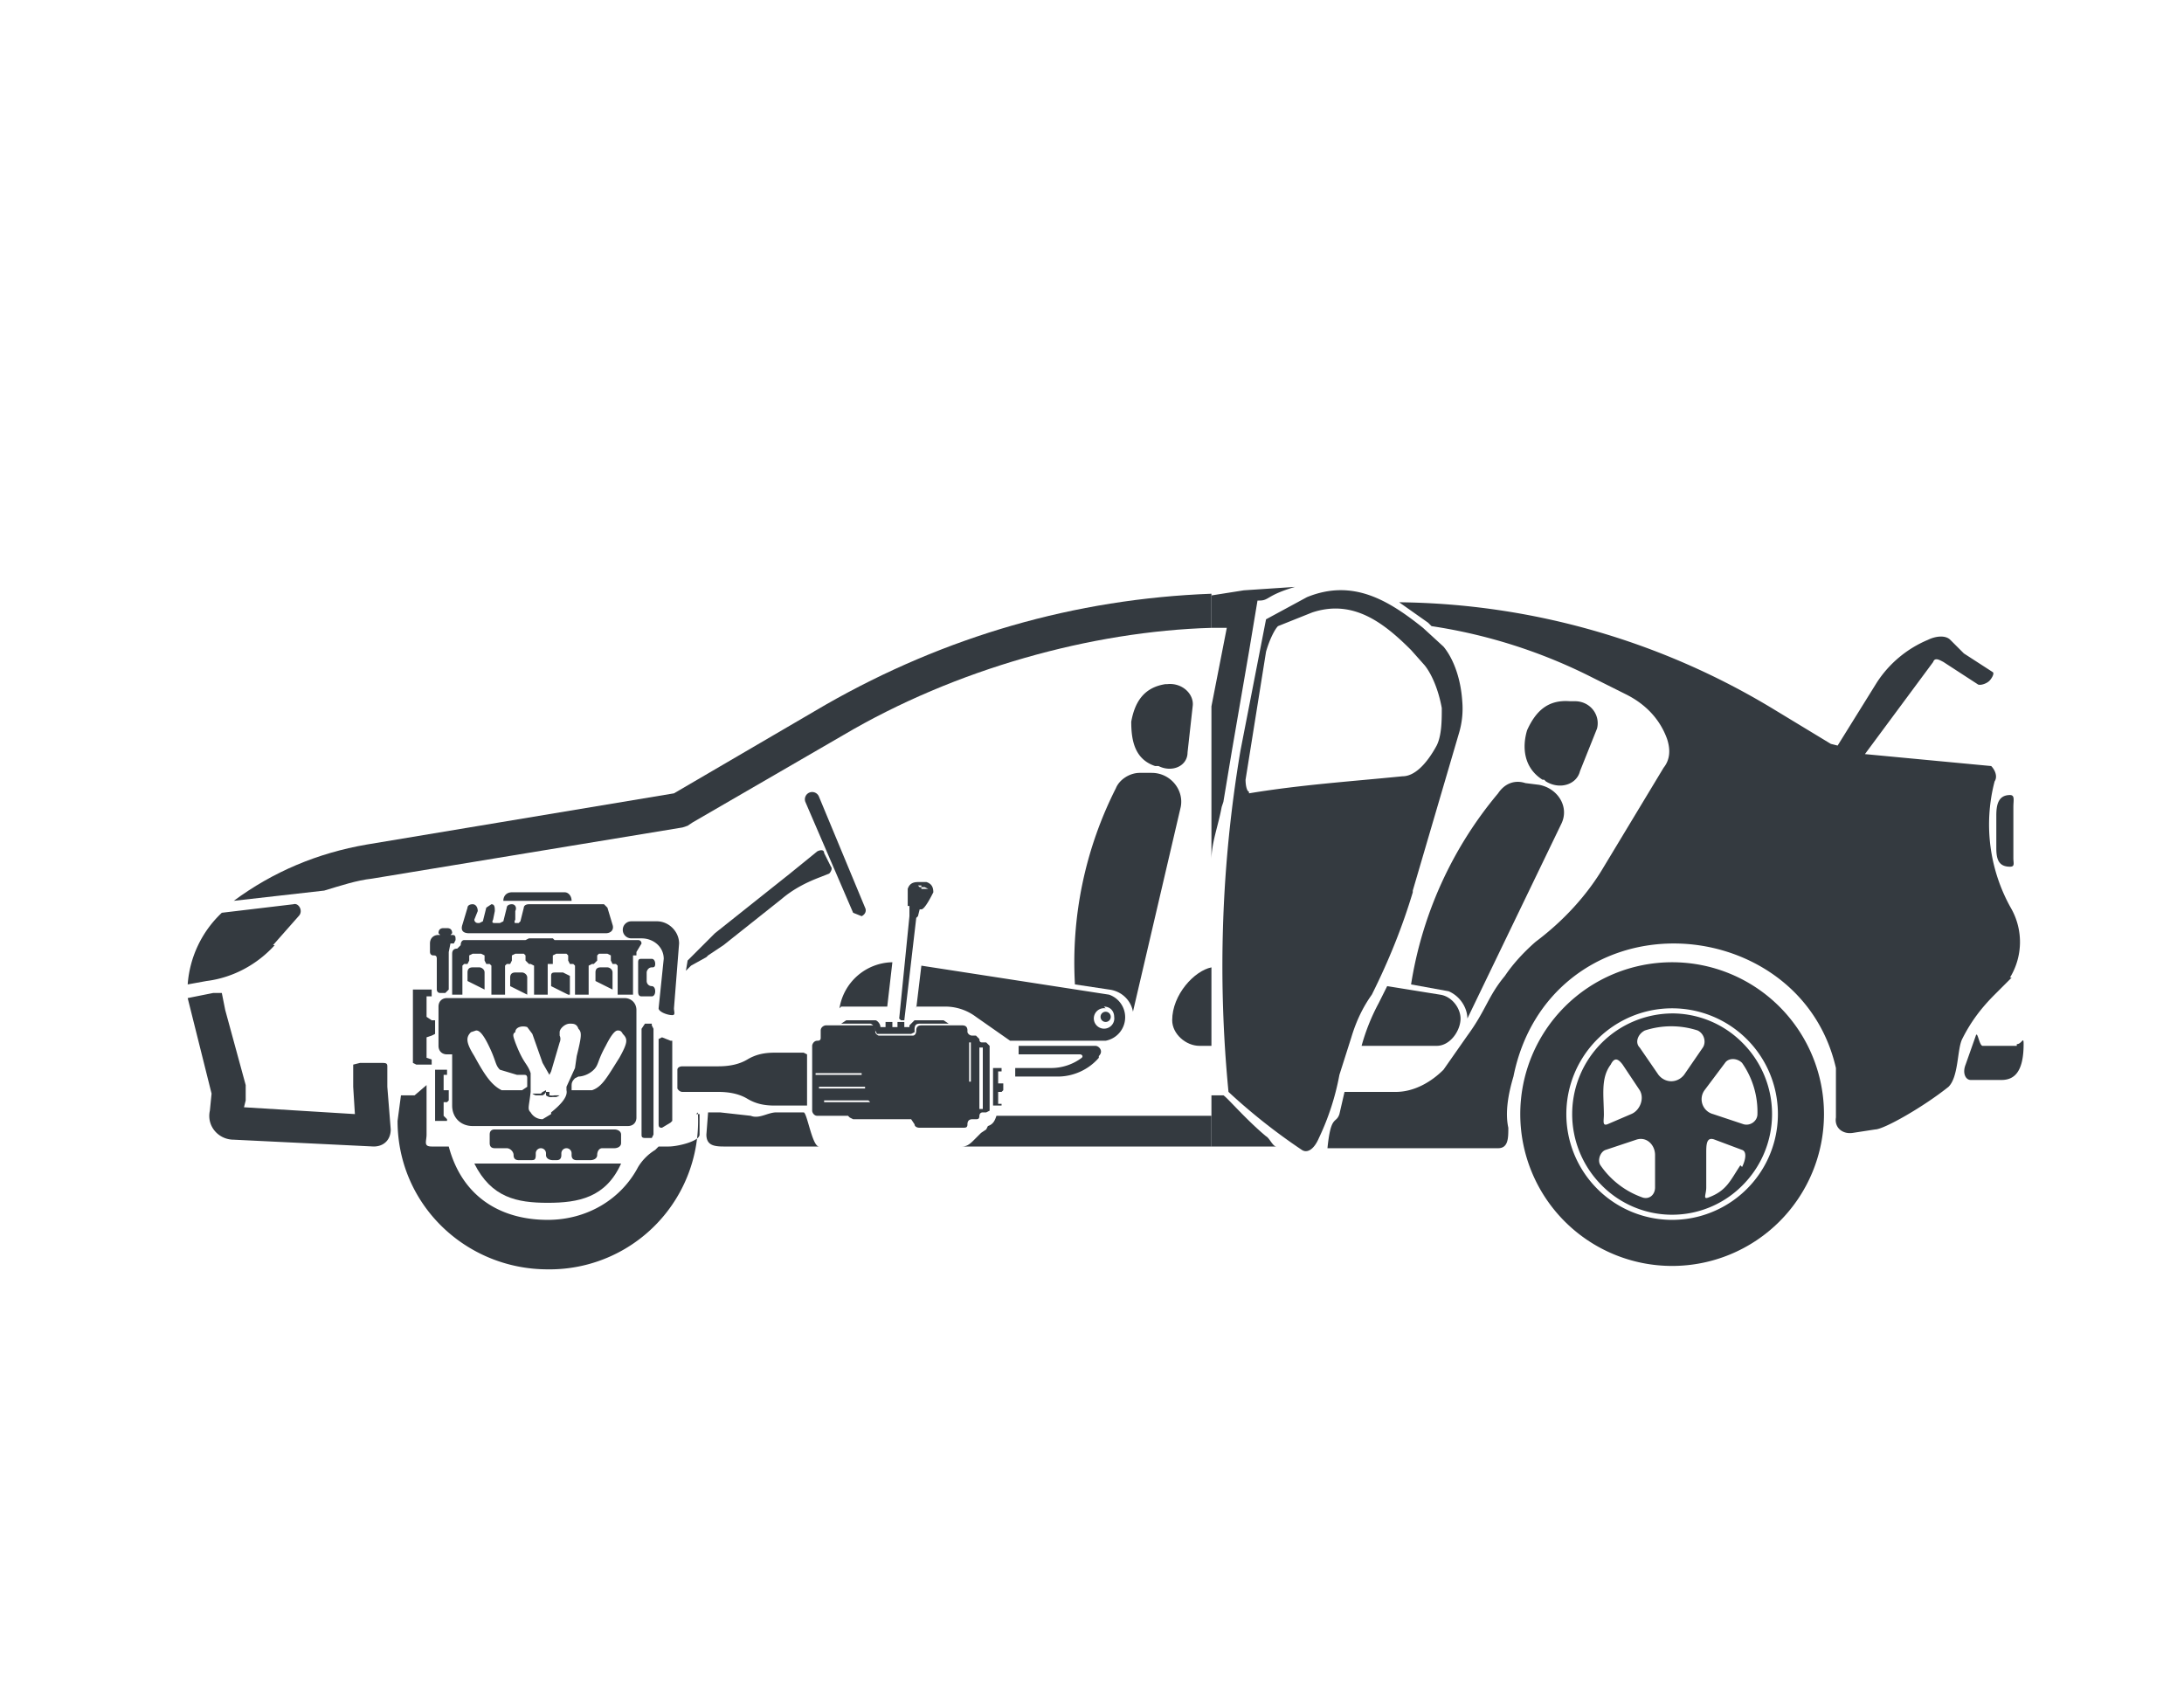 <svg version="1" xmlns="http://www.w3.org/2000/svg" width="128" height="100"><g fill="#343A40"><path d="M78.5 63l.7-2.2c.3-1 .7-1.8 1.2-2.5 1-2 1.8-4 2.4-6v-.1l2.7-9.2a5 5 0 0 0 .2-1.9c-.1-1.5-.6-2.6-1.1-3.2l-1.2-1.1c-2-1.6-4.1-2.9-6.8-1.8l-2.4 1.3-1.5 7.7a76 76 0 0 0-.7 20 34.7 34.7 0 0 0 4.3 3.4c.3.2.7 0 1-.7a14.9 14.9 0 0 0 1.2-3.7zm-5.3-16.6c-.1 0-.2-.3-.2-.7l1.2-7.5c.2-.7.5-1.3.7-1.5l2-.8c2.4-.8 4.2.6 5.8 2.2l.8.9c.4.5.8 1.4 1 2.5 0 .7 0 1.6-.3 2.2-.6 1.1-1.3 1.8-2 1.8-3 .3-6 .5-9 1zM117 49.7c0 .6.1 1.1.8 1.1.3 0 .2-.2.2-.5v-3c0-.4.1-.7-.2-.7-.7 0-.8.6-.8 1.2v1.9zM71.7 64.2H71v3h3.8c-.2 0-.4-.5-.6-.6-1.2-1-2.3-2.3-2.5-2.4z"/><path d="M71 36.8h.9l-.9 4.6v9c0-1 .4-2 .6-3.1l.1-.3.5-3 1-5.8.5-3h.1c.6 0 .4-.3 2.1-.8l-3 .2-1.9.3v2zM87.8 46.5a23 23 0 0 0-5.1 11.2l2.2.4c.7.3 1.1 1 1.1 1.6l5.5-11.4c.5-1-.2-2.1-1.3-2.3l-.8-.1c-.6-.2-1.2 0-1.6.6z"/><path d="M117.8 57.3a4 4 0 0 0 .1-4 10 10 0 0 1-1-7.5c.2-.3 0-.7-.2-.9l-7.4-.7 4-5.4c.1-.3.4-.1.6 0l2 1.3c.1.1.5 0 .7-.2.1-.1.3-.4.2-.5l-1.7-1.1-.8-.8c-.3-.3-.9-.2-1.3 0a6.6 6.6 0 0 0-3 2.5l-2.3 3.7-.4-.1-3.3-2a43.2 43.2 0 0 0-22-6.3l1.7 1.2.2.2a31 31 0 0 1 9.4 3l2 1c1.2.6 2 1.5 2.4 2.6.2.6.2 1.2-.2 1.7L94 50.8c-1 1.7-2.4 3.2-4 4.4-.8.7-1.4 1.4-1.8 2-1 1.2-1.1 2-2.2 3.5l-1.4 2c-.7.7-1.7 1.3-2.8 1.3h-3l-.3 1.3c-.2.6-.5 0-.7 2h10c.6 0 .6-.6.6-1.2-.2-.9 0-2 .3-3 1-5 5-7.8 9.4-7.8 4.1 0 8.4 2.5 9.5 7.3v2.9c-.1.6.4 1 1 .9l1.3-.2c.5 0 2.8-1.3 4.3-2.5.6-.6.5-2.2.8-2.8.5-1 1.1-1.8 1.9-2.6l1-1z"/><path d="M98 56.4a8.9 8.9 0 1 0 0 17.8 8.9 8.9 0 0 0 0-17.8zm0 15.1a6.2 6.2 0 1 1 0-12.4 6.2 6.2 0 0 1 0 12.4zM90.6 45.8c.8.5 1.8.2 2-.6l1-2.5c.2-.8-.4-1.6-1.3-1.6H92c-1.3-.1-2 .6-2.5 1.7-.3 1-.2 2.2.9 2.9h.1zM118.2 61.3h-2c-.2 0-.3-.9-.4-.6l-.6 1.7c-.2.5 0 .9.3.9h1.8c.7 0 1.3-.4 1.3-2.1 0-.5-.1 0-.4 0zM85.6 59.7c0-.6-.5-1.3-1.2-1.4l-3.1-.5-.5 1a12 12 0 0 0-1 2.5h4.4c.8 0 1.4-.9 1.4-1.6z"/><path d="M98 59.4a5.9 5.9 0 0 0-4.2 10 5.8 5.8 0 0 0 8.3.1 5.9 5.9 0 0 0 0-8.4 5.8 5.8 0 0 0-4.2-1.7zm-4 6c0-1.2-.2-2.2.4-3 .2-.4.4-.4.7 0l1 1.5c.3.5 0 1.2-.5 1.4l-1.4.6c-.3.1-.2-.2-.2-.6zm3 4.2c0 .4-.3.7-.7.6a5 5 0 0 1-2.5-1.9c-.2-.3 0-.8.3-.9l1.8-.6c.6-.2 1.1.3 1.1.9v2zm.2-6.6l-1.1-1.6c-.3-.3-.1-.8.3-1a5 5 0 0 1 3.1 0c.4.2.5.7.3 1L98.7 63c-.4.5-1.1.5-1.5 0zm4.8 5.3c-.6.9-.8 1.5-1.9 1.9-.3.1-.1-.2-.1-.6v-2c0-.5 0-1 .5-.8l1.6.6c.3.1.2.6 0 1zm1-3c0 .4-.4.7-.8.6l-1.8-.6a.9.9 0 0 1-.5-1.4l1.2-1.6c.2-.3.7-.3 1 0a5 5 0 0 1 .9 3z"/><g><path d="M32.1 70.5c1.8 0 3.4-.3 4.3-2.3h-8.6c1 2 2.5 2.3 4.3 2.3zM70.3 61.3h.7v-4.6c-1 .2-2.3 1.6-2.3 3.1 0 .8.8 1.5 1.6 1.5zM21.8 51.5l18.2-3 .3-.1.3-.2 8.8-5.1C56 39.2 64 37 71 36.8v-2c-8 .3-15.6 2.5-22.6 6.5l-8.9 5.2-18 3c-2.9.5-5.5 1.6-7.8 3.3l5.3-.6c1-.3 1.9-.6 2.8-.7z"/><path d="M40.8 65.3h-.2.4v1.2c0 .4-1.3.7-1.8.7h-.6l-.2.2a3 3 0 0 0-1 1c-1 1.9-3 3.1-5.3 3.1-2.7 0-5-1.3-5.8-4.3h-1c-.5 0-.3-.3-.3-.7v-2.9l-.7.6h-.8l-.2 1.5c0 4.9 4 8.7 8.8 8.7a8.7 8.7 0 0 0 8.8-9.2zM16 55.4l1.5-1.7c.3-.3 0-.8-.3-.7l-4.2.5a6.4 6.4 0 0 0-2 4.2l1.1-.2c1.6-.2 3-1 4-2.1zM22.7 62.5c0-.2-.1-.2-.4-.2h-1.2l-.4.1v1.3l.1 1.6-6.5-.4.1-.4v-.9l-1.2-4.4-.2-1h-.5l-1.5.3.3 1.2 1.1 4.4-.1 1c-.2.9.5 1.7 1.4 1.7l8.2.4c.6 0 1-.4 1-1l-.2-2.5v-1.2zM71 65.4H58.4c-.1.3-.2.5-.5.6l-.1.2-.3.2-.4.4c-.2.2-.4.4-.7.4H48c-.4 0-.7-2-.9-2h-1.6c-.5 0-1 .4-1.5.2l-1.8-.2h-.7l-.1 1.3c0 .6.4.7 1 .7H71v-1.8zM65.4 46.2A22.6 22.6 0 0 0 63 57.7l2 .3c.8.1 1.3.7 1.4 1.3l2.8-12c.2-1-.6-2-1.7-2h-.7c-.6 0-1.2.4-1.4.9zM68.4 40.1h-.1c-1.3.2-1.8 1.1-2 2.2 0 1.1.2 2.2 1.4 2.6h.2c.8.4 1.7 0 1.7-.8l.3-2.7c.1-.7-.6-1.4-1.5-1.3z"/><circle cx="64.8" cy="59.6" r=".3"/><path d="M48 46.7a.4.4 0 1 0-.8.3l2.8 6.5.5.2c.2-.1.3-.3.2-.5L48 46.7zM33.5 52.8c0-.3-.2-.5-.4-.5H30c-.3 0-.5.2-.5.5h4.1zM35.9 58v-1c0-.2-.2-.3-.3-.3h-.4c-.2 0-.3.1-.3.3v.5l1 .5zM33.4 58.3v-1.1L33 57h-.4c-.2 0-.3 0-.3.2v.6l1 .5zM30.9 58.3v-1c0-.2-.2-.3-.3-.3h-.4c-.2 0-.3.1-.3.3v.5l1 .5zM28.4 58v-1c0-.2-.2-.3-.3-.3h-.4c-.2 0-.3.1-.3.3v.5l1 .5zM24.2 58v4.3l.2.1h.9v-.2-.1L25 62v-1.2l.3-.1.2-.1v-.8h-.2l-.3-.2v-1.2h.3V58 58h-1zM26.2 64.6l.1-.1V64v-.1h-.1-.2V63h.2v-.2-.1h-.6-.1v3h.7v-.1l-.2-.2v-.8h.2zM38.2 56.7c.1 0 .2 0 .2-.2s-.1-.3-.2-.3h-.6c-.1 0-.2 0-.2.2v1.7c0 .1 0 .3.2.3h.6c.1 0 .2-.1.2-.3 0-.2-.1-.3-.2-.3a.3.3 0 0 1-.3-.3V57c0-.1.1-.3.3-.3zM28 53.4c0-.2-.1-.4-.3-.4-.2 0-.3.1-.3.2l-.3 1c-.1.3 0 .5.4.5h8c.3 0 .5-.2.4-.5l-.3-1-.2-.2H31c-.2 0-.3.1-.3.2l-.2.8-.1.1h-.2s-.1 0 0-.2v-.5c.1-.2 0-.4-.2-.4s-.3.1-.3.2l-.2.8-.2.1H29c-.1 0-.2 0-.1-.2l.1-.5c0-.2 0-.4-.2-.4l-.3.2-.2.8-.2.1H28a.2.2 0 0 1-.2-.2l.2-.5z"/><path d="M27 55.4l-.2.2c-.2 0-.3.1-.3.3v2.4h.6v-1.7l.1-.1h.2l.1-.2V56l.2-.1h.5l.2.1v.3l.1.2h.2l.1.1v1.7h.8v-1.7l.1-.1h.2l.1-.2V56l.2-.1h.5l.1.1v.3l.2.2h.1l.2.1v1.7h.8v-1.7-.1h.3V56l.2-.1h.6l.1.1v.3l.1.2h.2l.1.1v1.7h.8v-1.7l.2-.1h.1l.2-.2V56l.1-.1h.5l.2.1v.3l.1.2h.2l.1.1v1.7h.9V56h.2v-.2l.3-.5s0-.2-.2-.2h-4.9l-.1-.1H31l-.2.1h-3.6c-.1 0-.2.1-.2.3zM38.2 60h-.4l-.2.3v6.2c0 .1 0 .2.2.2h.4l.1-.2v-6.2l-.1-.2zM39.3 61l-.5-.2-.2.1v5c0 .2.1.2.2.2l.5-.3.1-.1v-4.5-.2z"/><path d="M38.4 54H37a.5.5 0 0 0 0 1h.6c.7 0 1.3.5 1.3 1.2l-.3 2.9c0 .2.5.4.8.4.2 0 .1-.2.1-.4l.3-3.8c0-.7-.6-1.3-1.3-1.3zM25.2 55.4v.4s0 .2.2.2c.1 0 .2 0 .2.2V58s0 .2.2.2h.3l.2-.2v-2.2l.1-.5h.2l.1-.2c0-.2 0-.3-.2-.3h-.8c-.3 0-.5.2-.5.5zM26.4 54.8l.1-.1c0-.2-.1-.3-.3-.3H26c-.2 0-.3.1-.3.3l.1.1h.6zM32 63.8v.1l-.2.1-.1.1h-.1H31.3h-.1a.6.6 0 0 0 .2.1h.4a.4.4 0 0 0 .2-.2v-.1zM32.8 64.2H32.5a.7.7 0 0 1-.3 0V64H32V64v.2a.5.5 0 0 0 .2.1.6.6 0 0 0 .2 0h.2a.8.8 0 0 0 .2-.1V64v.1z"/><path d="M37.3 65.5v-6.3c0-.4-.3-.7-.7-.7H26.2c-.3 0-.5.2-.5.5v2.3c0 .3.2.5.5.5h.3v3c0 .7.5 1.2 1.2 1.2h9.1c.3 0 .5-.2.5-.5zm-6.4-2.2v.4l-.3.2h-1.2c-.6-.3-1-.9-1.6-2-.5-.8-.5-1.1-.2-1.4l.3-.1c.1 0 .3 0 .7.8.5 1 .4 1.2.7 1.5l1 .3h.4c.1 0 .2 0 .2.2v.1zm1.4 2l-.5.3a.8.8 0 0 1-.7-.4c-.2-.2-.1-.3 0-1.2v-.6-.1-.4c-.2-.6-.4-.5-.9-1.8-.1-.3-.2-.5 0-.6 0-.3.4-.4.7-.3l.3.4.6 1.7.4.7.1-.2.5-1.7s.1-.2 0-.4v-.2c0-.2.3-.5.6-.5.2 0 .4 0 .5.3.2.2.2.4-.1 1.6l-.1.7-.5 1.1v.2c.1.4-.4.9-.9 1.3zm4-3.3c-.7 1.1-1 1.7-1.6 1.9h-1.2v-.2c0-.2 0-.3.2-.5l.2-.1c.2 0 .6-.1.9-.4.3-.3.2-.5.7-1.4.4-.8.6-.9.7-.9.1 0 .2 0 .3.2.3.3.3.5-.2 1.4zM33.8 68h.8c.2 0 .4-.1.4-.3 0-.2.1-.4.3-.4h.7c.2 0 .4-.1.4-.3v-.5c0-.2-.2-.3-.4-.3h-7c-.2 0-.3.1-.3.3v.5c0 .2.1.3.3.3h.7c.2 0 .4.2.4.4s.1.3.3.3h.7c.2 0 .3 0 .3-.3v-.1a.3.3 0 1 1 .6 0v.1c0 .2.2.3.4.3h.2c.1 0 .3 0 .3-.3v-.1a.3.3 0 1 1 .6 0v.1c0 .2.1.3.3.3zM51 60.1h-2.6c-.1 0-.3.1-.3.3v.4c0 .1 0 .2-.2.2s-.3.2-.3.3v3.8c0 .1.1.3.3.3h1.8l.1.1.2.1h3.4l.2.3c0 .1.1.2.3.2h2.5c.2 0 .3 0 .3-.2s.1-.3.3-.3h.2c.1 0 .2 0 .2-.2 0 0 0-.2.2-.2h.2l.2-.1v-3.8l-.2-.2h-.2c-.1 0-.2 0-.2-.2l-.2-.2H57a.3.3 0 0 1-.3-.2v-.1c0-.2-.1-.3-.3-.3H54c-.2 0-.3.1-.3.3 0 .2-.1.3-.2.3h-2a.3.3 0 0 1-.2-.2v-.1c0-.2 0-.3-.2-.3zm-3.2 3v-.2h2.7v.1h-2.7zm.2.7v-.1h2.7v.1h-2.6zm3 .8h-2.7v-.1h2.6zm6.4-3.1v-.1h.2V65h-.1-.1v-3.4zm-.6-.4h.1v2.3h-.1v-2.3z"/><path d="M52.6 59.9V60.2h-.2-.1v-.3h-.4V60.2h-.3c0-.2-.2-.4-.3-.4h-1.7l-.3.2H51c.1 0 .3.2.3.4l.1.2h2l.2-.1v-.1c0-.2 0-.4.3-.4h1.7l-.3-.2h-1.7l-.3.3v.1H53v-.3h-.4zM58.7 64l.1-.1v-.4h-.1-.2v-.7h.2v-.1-.1h-.5v2.2h.5v-.1h-.2V64h.2zM52.8 59.8h.2l.7-6 .1-.1.1-.4h.1c.2 0 .6-.8.7-1 0-.3-.1-.5-.4-.6h-.5c-.3 0-.5.1-.6.4v1h.1v.6l-.6 6zm1-8v.1h.2v.1h.2l.2.1a1.3 1.3 0 0 0 .2 0h-.2-.1H54V52h-.1l-.1-.1zM39.7 62.7v1.1s.1.2.3.2h2.1c.6 0 1.2.1 1.7.4.5.3 1 .4 1.6.4h1.9v-3l-.2-.1h-1.7c-.6 0-1.1.1-1.6.4-.5.3-1.1.4-1.7.4H40c-.2 0-.3.1-.3.2zM31.7 64.9zM41.9 54.7l-.9.9-.7.7-.1.6.3-.3.9-.5.1-.1.9-.6 3.4-2.7c.7-.6 1.5-1 2.3-1.3l.5-.2c.1-.1.2-.3.1-.4l-.4-.8c0-.2-.2-.2-.4-.1l-1.6 1.3-4.4 3.5zM53.7 59h1.8a3 3 0 0 1 1.7.6l2 1.4h5.6a1.4 1.4 0 0 0 .2-2.7l-11-1.7-.3 2.5zm11 0c.4 0 .6.3.6.6a.6.6 0 1 1-.5-.5zM49.3 59H52l.3-2.6a3.2 3.2 0 0 0-3.1 2.7zM61.5 62.6h-2v.5H62c.9 0 1.8-.4 2.4-1.1v-.1c.3-.3 0-.6-.2-.6h-4.5v.5h3.6c.1 0 .2.1.1.2a3 3 0 0 1-1.8.6z"/></g></g></svg>